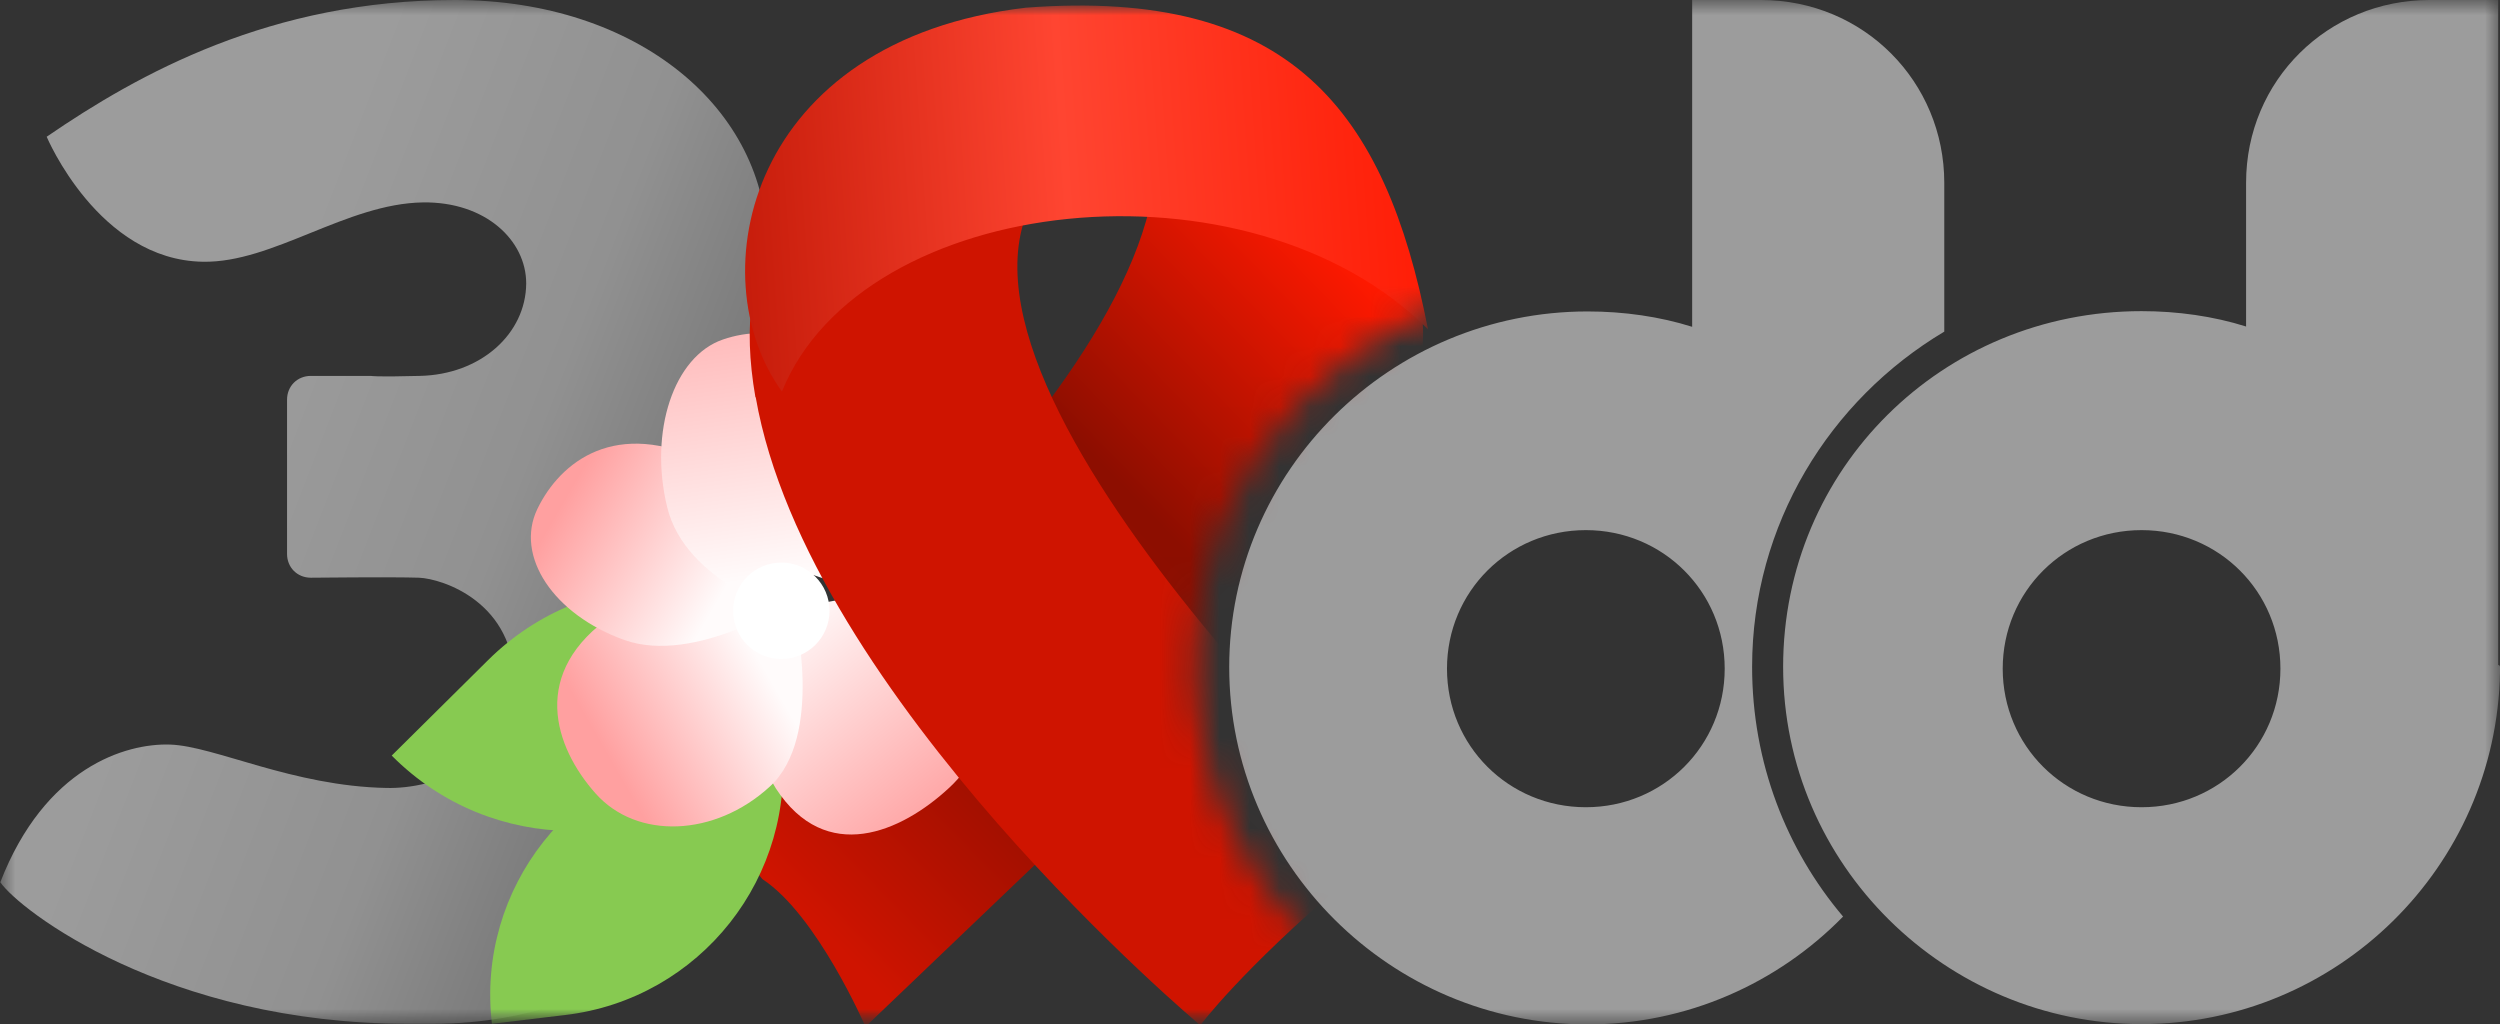 <svg width="83" height="34" viewBox="0 0 83 34" fill="none" xmlns="http://www.w3.org/2000/svg">
<rect x="0" y="0" width="83" height="34" fill="#333333" stroke="none"/>
<g clip-path="url(#clip0_15408_143146)">
<mask id="mask0_15408_143146" style="mask-type:luminance" maskUnits="userSpaceOnUse" x="0" y="0" width="83" height="34">
<path d="M83 0H0V34H83V0Z" fill="white"/>
</mask>
<g mask="url(#mask0_15408_143146)">
<path fill-rule="evenodd" clip-rule="evenodd" d="M26 24C26 29.5 20.87 33.99 14.38 33.99C14.38 33.99 13.81 33.99 13.55 33.99C5.51 33.99 0.63 30.2 0.01 29.29C1.49 25.48 4.17 24.67 5.65 24.72C7.13 24.77 9.71 26.1 12.83 26.16C14.42 26.2 17.03 25.32 17.08 22.76C17.12 19.99 14.68 19.21 13.91 19.18C13.02 19.15 10.32 19.18 10.32 19.18C9.87 19.18 9.53 18.84 9.53 18.39V13.27C9.53 12.82 9.87 12.48 10.32 12.48H12.32C12.32 12.48 12.43 12.52 13.93 12.48C15.96 12.44 17.46 11.08 17.47 9.41C17.47 7.98 16.12 6.69 14.04 6.72C11.5 6.76 9.06 8.73 6.74 8.69C3.27 8.64 1.55 4.54 1.55 4.54C4.61 2.44 9.01 0 15.1 0C21.19 0 25.47 3.63 25.47 8.18C25.47 12.43 21.94 15.56 21.57 15.87C21.95 16.12 22.31 16.39 22.65 16.67L22.68 16.69L22.71 16.72C24.82 18.5 26 21.23 26 24Z" fill="url(#paint0_linear_15408_143146)"/>
<path fill-rule="evenodd" clip-rule="evenodd" d="M83 22.14V22.31C82.89 28.78 77.59 34 71.1 34C64.61 34 59.2 28.72 59.2 22.14C59.2 15.56 64.49 10.33 71.1 10.33C72.3 10.33 73.49 10.5 74.57 10.84V6.07C74.57 2.66 77.3 0 80.66 0H82.94V22.08C83 22.08 83 22.14 83 22.14ZM71.1 17.6C68.54 17.6 66.49 19.64 66.49 22.2C66.49 24.76 68.54 26.8 71.1 26.8C73.66 26.8 75.71 24.76 75.71 22.2C75.71 19.64 73.66 17.6 71.1 17.6ZM61.19 30.43C59.03 32.64 56.01 34.01 52.71 34.01C46.16 34.01 40.81 28.67 40.81 22.15C40.81 15.63 46.16 10.34 52.71 10.34C53.91 10.34 55.1 10.51 56.18 10.85V0H58.46C61.88 0 64.55 2.72 64.55 6.07V11.01C60.74 13.28 58.17 17.42 58.17 22.14C58.17 25.32 59.31 28.21 61.19 30.43ZM52.65 17.6C50.09 17.6 48.04 19.64 48.04 22.2C48.04 24.76 50.09 26.8 52.65 26.8C55.21 26.8 57.26 24.76 57.26 22.2C57.26 19.64 55.21 17.6 52.65 17.6Z" fill="#9C9C9C"/>
<mask id="mask1_15408_143146" style="mask-type:luminance" maskUnits="userSpaceOnUse" x="11" y="0" width="41" height="34">
<path d="M39.67 22.11C39.67 27.46 42.97 32.05 47.69 34H11.08V0H51.35V9.3C44.78 10 39.67 15.47 39.67 22.11Z" fill="white"/>
</mask>
<g mask="url(#mask1_15408_143146)">
<path d="M28.731 34.08C28.731 34.08 27.125 30.375 25.313 29.188C23.233 26.558 20.601 27.02 20.601 27.02C20.601 27.02 36.581 15.17 38.251 6.5C38.371 5.86 40.563 5.875 40.563 5.875L41.501 6.5L46.251 8.5C49.141 11 45.091 18.46 42.291 21.13L28.741 34.08H28.731Z" fill="url(#paint1_linear_15408_143146)"/>
<path d="M16.205 21.915C19.525 18.625 24.875 18.645 28.165 21.965L24.965 25.135C21.645 28.425 16.295 28.405 13.005 25.085L16.205 21.915Z" fill="#87CA51"/>
<path d="M25.942 24.59C26.473 29.09 23.253 33.17 18.753 33.7L16.332 33.99C15.803 29.49 19.023 25.41 23.523 24.88L25.942 24.59Z" fill="#87CA51"/>
<path d="M25.86 18.61C25.86 18.61 25.45 15.19 27.06 14.1C28.67 13.01 30.75 13.27 31.69 14.67C32.63 16.07 33.08 18.17 30.65 19.33C28.93 20.15 25.85 18.62 25.85 18.62L25.86 18.61Z" fill="url(#paint2_linear_15408_143146)"/>
<path d="M26.13 20.338C26.13 20.338 30.24 18.938 31.73 20.548C33.22 22.148 33.13 24.658 31.52 26.148C29.92 27.638 27.42 28.728 25.76 26.178C24.59 24.378 26.12 20.338 26.12 20.338H26.13Z" fill="url(#paint3_linear_15408_143146)"/>
<path d="M26.37 20.325C26.37 20.325 27.378 24.46 25.55 26.122C23.732 27.784 21.146 27.886 19.775 26.345C18.404 24.805 17.552 22.311 20.367 20.406C22.351 19.058 26.37 20.325 26.37 20.325Z" fill="url(#paint4_linear_15408_143146)"/>
<path d="M26.35 19.938C26.35 19.938 23.088 22.088 20.73 21.248C18.382 20.408 17.085 18.468 17.84 16.898C18.594 15.338 20.443 13.848 23.481 15.358C25.627 16.428 26.35 19.928 26.35 19.928V19.938Z" fill="url(#paint5_linear_15408_143146)"/>
<path d="M26.19 20.367C26.19 20.367 22.75 19.347 22.15 16.834C21.54 14.322 22.37 11.83 24 11.272C25.63 10.714 27.78 11.089 28.23 14.665C28.54 17.189 26.2 20.378 26.2 20.378L26.19 20.367Z" fill="url(#paint6_linear_15408_143146)"/>
<path d="M25.94 21.878C26.823 21.878 27.54 21.161 27.54 20.278C27.54 19.394 26.823 18.678 25.94 18.678C25.056 18.678 24.34 19.394 24.34 20.278C24.34 21.161 25.056 21.878 25.94 21.878Z" fill="white"/>
<path d="M25.09 13.19C26.82 23.12 39.85 34.04 39.85 34.04C39.85 34.04 41.198 32.22 44.688 29.25C45.178 28.83 47.3 28.58 47.3 28.58C47.3 28.58 29.775 12.565 34.625 6.125C34.885 4.465 37.08 3.76 37.08 3.76C33.82 5.69 23.36 3.26 25.08 13.19H25.09Z" fill="#CF1400"/>
<path fill-rule="evenodd" clip-rule="evenodd" d="M34.06 0.255C24.84 1.337 23.18 9.153 25.96 13C28.63 6.398 41.46 5.003 47.41 10.933C45.99 3.65 42.83 -0.41 34.06 0.255Z" fill="url(#paint7_linear_15408_143146)"/>
</g>
</g>
</g>
<defs>
<linearGradient id="paint0_linear_15408_143146" x1="7.37" y1="14.67" x2="60.16" y2="35.1" gradientUnits="userSpaceOnUse">
<stop stop-color="#9C9C9C"/>
<stop offset="0.17" stop-color="#919191"/>
<stop offset="0.33" stop-color="#6E6E6E"/>
<stop offset="0.54" stop-color="#363636"/>
</linearGradient>
<linearGradient id="paint1_linear_15408_143146" x1="25.181" y1="28.73" x2="45.351" y2="9.13" gradientUnits="userSpaceOnUse">
<stop stop-color="#CF1400"/>
<stop offset="0.33" stop-color="#930E00"/>
<stop offset="0.62" stop-color="#8D0E00"/>
<stop offset="1" stop-color="#FF1900"/>
</linearGradient>
<linearGradient id="paint2_linear_15408_143146" x1="33.09" y1="12.08" x2="26.88" y2="19.17" gradientUnits="userSpaceOnUse">
<stop stop-color="#FFA0A0"/>
<stop offset="1" stop-color="#FFFBFB"/>
</linearGradient>
<linearGradient id="paint3_linear_15408_143146" x1="31.68" y1="27.058" x2="26.25" y2="20.218" gradientUnits="userSpaceOnUse">
<stop stop-color="#FFA0A0"/>
<stop offset="1" stop-color="#FFFBFB"/>
</linearGradient>
<linearGradient id="paint4_linear_15408_143146" x1="20.076" y1="24.916" x2="25.238" y2="21.95" gradientUnits="userSpaceOnUse">
<stop stop-color="#FFA0A0"/>
<stop offset="1" stop-color="#FFFBFB"/>
</linearGradient>
<linearGradient id="paint5_linear_15408_143146" x1="18.722" y1="16.608" x2="24.006" y2="19.667" gradientUnits="userSpaceOnUse">
<stop stop-color="#FFA0A0"/>
<stop offset="1" stop-color="#FFFBFB"/>
</linearGradient>
<linearGradient id="paint6_linear_15408_143146" x1="24.16" y1="7.503" x2="25.781" y2="19.156" gradientUnits="userSpaceOnUse">
<stop stop-color="#FFA0A0"/>
<stop offset="1" stop-color="#FFFBFB"/>
</linearGradient>
<linearGradient id="paint7_linear_15408_143146" x1="48.37" y1="5.766" x2="21.432" y2="7.629" gradientUnits="userSpaceOnUse">
<stop stop-color="#FF1901"/>
<stop offset="0.48" stop-color="#FF4531"/>
<stop offset="1" stop-color="#B61100"/>
</linearGradient>
<clipPath id="clip0_15408_143146">
<rect width="83" height="34" fill="white"/>
</clipPath>
</defs>
</svg>
